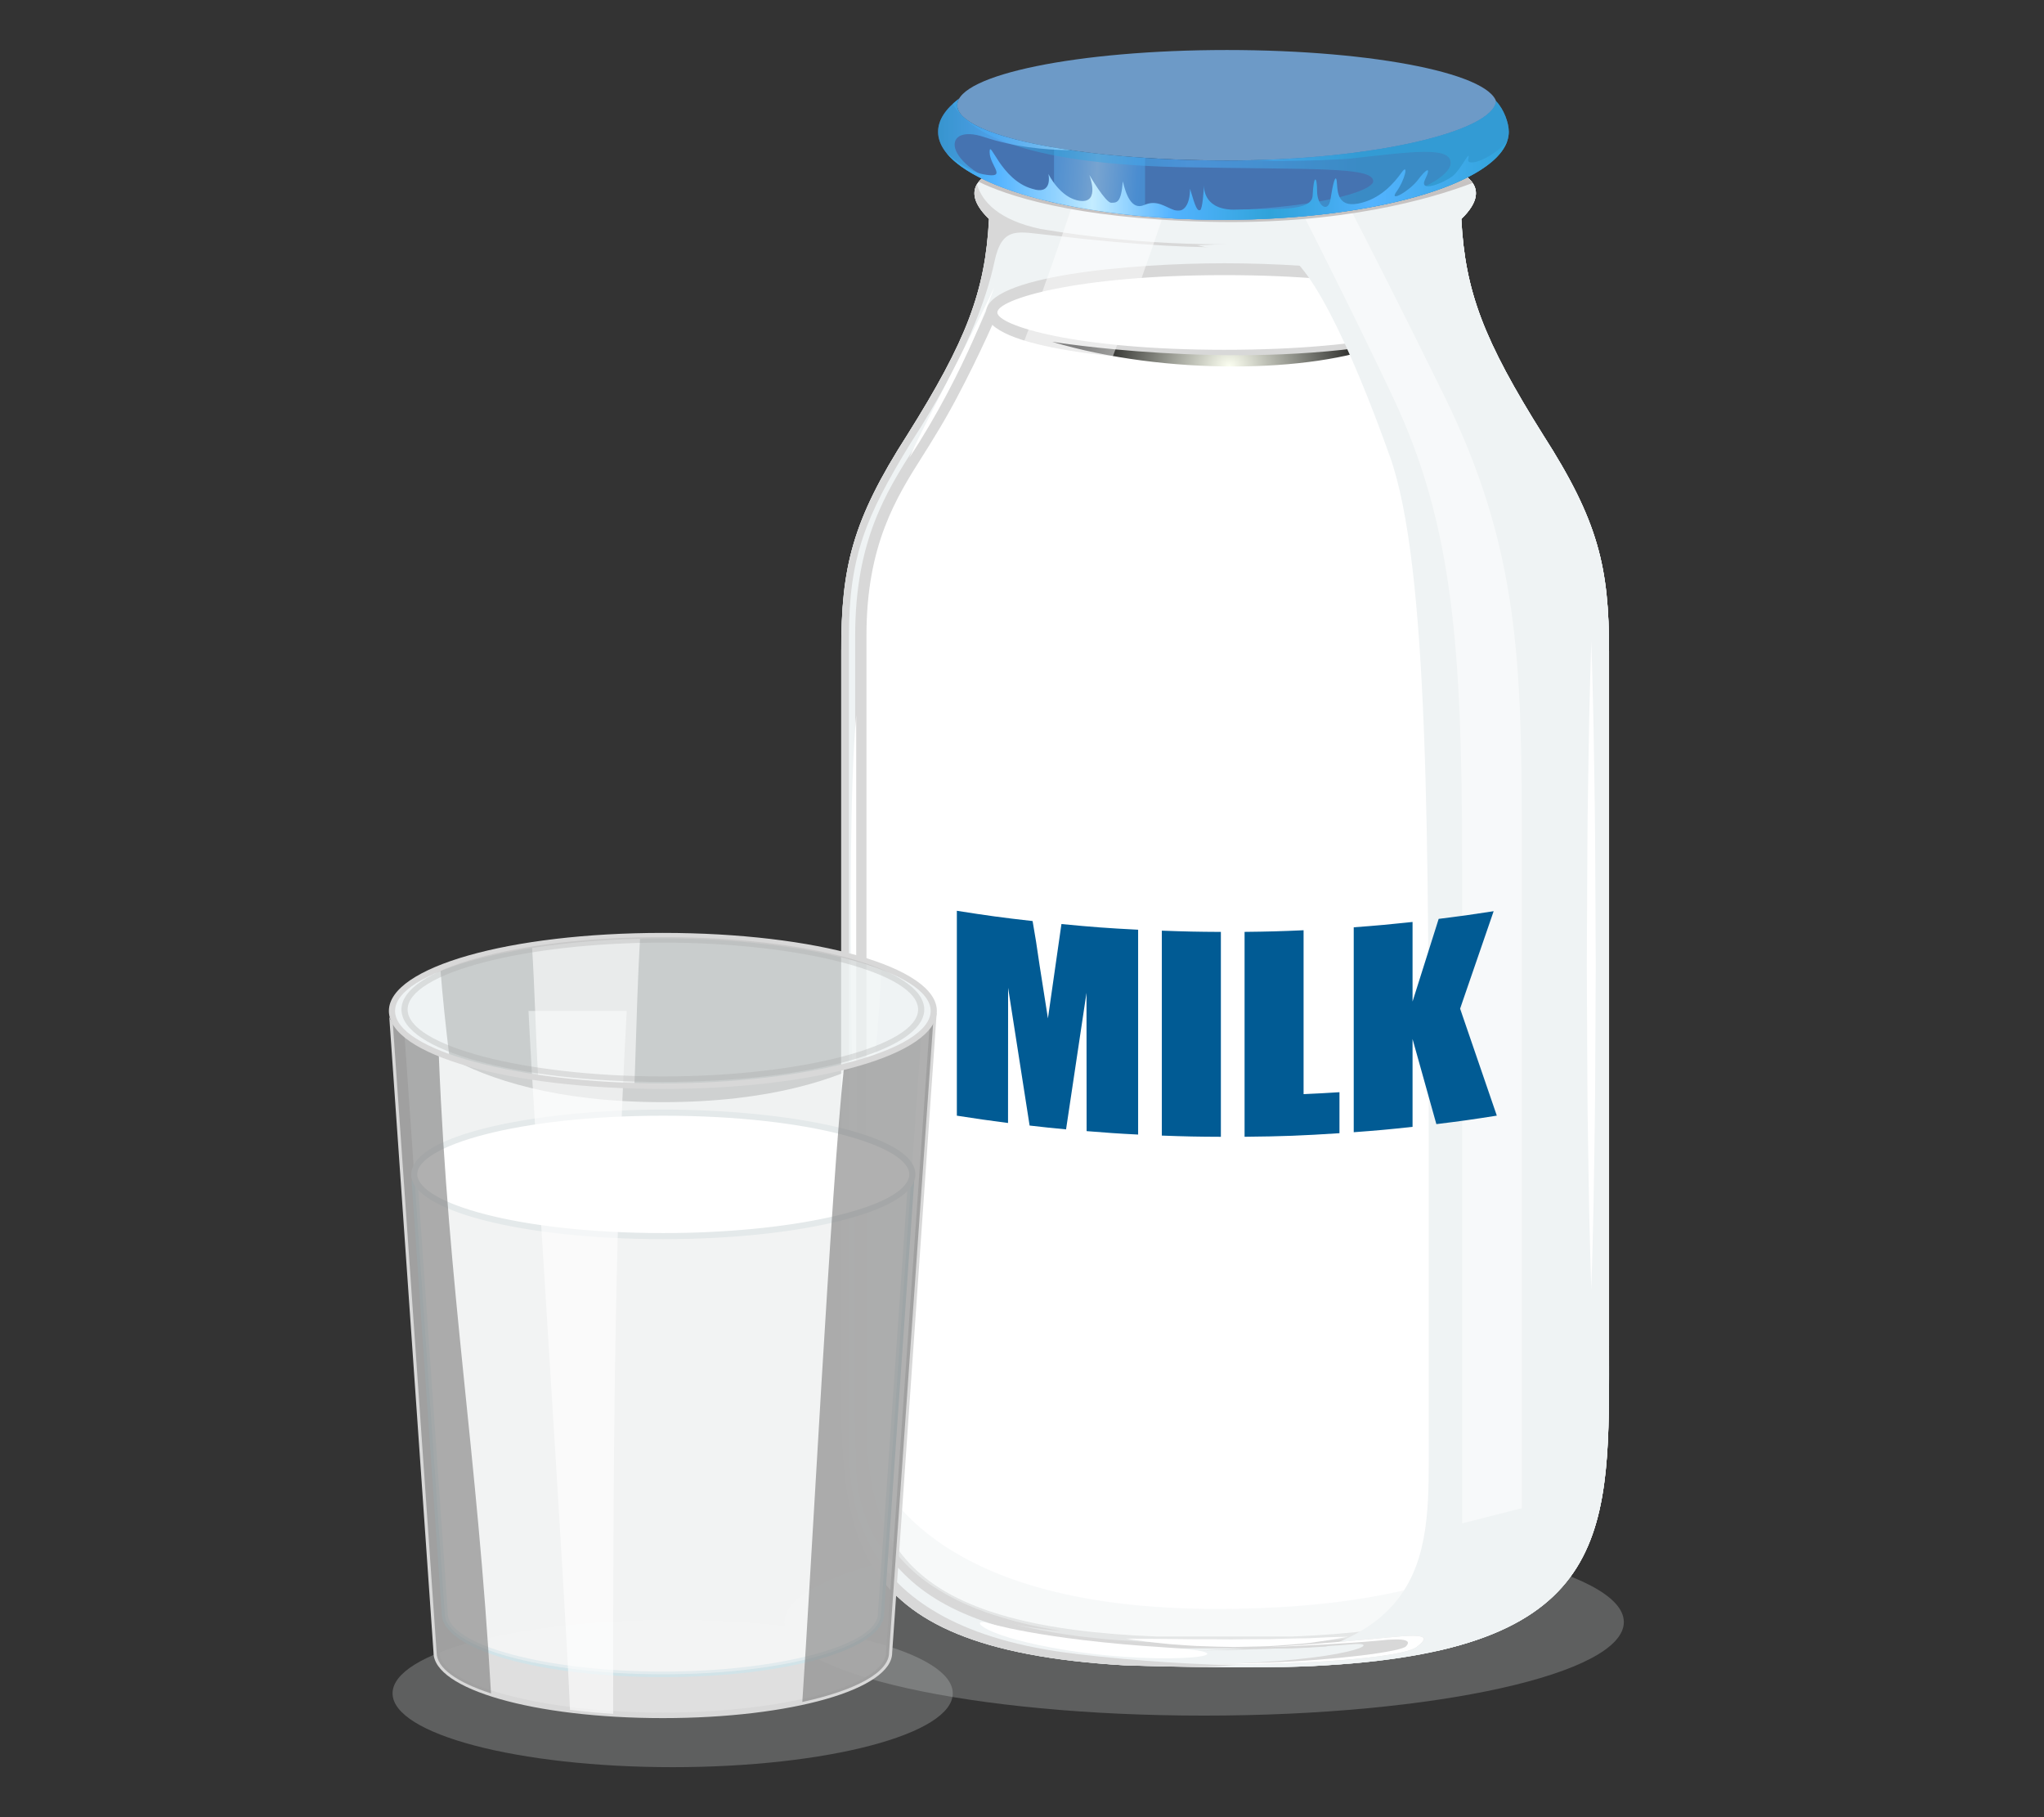 <?xml version="1.0" encoding="UTF-8"?>
<svg xmlns="http://www.w3.org/2000/svg" xmlns:xlink="http://www.w3.org/1999/xlink" viewBox="0 0 540 480">
  <rect x="0" y="0" width="540" height="480" fill="#333333" stroke="none"/>
  <defs>
    <style>
      .cls-1 {
        fill: #c2c4c6;
      }

      .cls-1, .cls-2, .cls-3, .cls-4, .cls-5, .cls-6, .cls-7, .cls-8, .cls-9, .cls-10, .cls-11, .cls-12, .cls-13, .cls-14, .cls-15, .cls-16, .cls-17, .cls-18, .cls-19, .cls-20, .cls-21, .cls-22, .cls-23, .cls-24, .cls-25, .cls-26, .cls-27 {
        stroke-width: 0px;
      }

      .cls-1, .cls-28, .cls-8, .cls-29, .cls-30, .cls-24, .cls-31 {
        mix-blend-mode: multiply;
      }

      .cls-1, .cls-29 {
        opacity: .3;
      }

      .cls-2 {
        fill: #4573b1;
      }

      .cls-32 {
        opacity: .4;
      }

      .cls-32, .cls-13, .cls-16, .cls-21, .cls-33, .cls-34 {
        mix-blend-mode: screen;
      }

      .cls-28 {
        opacity: .7;
      }

      .cls-3 {
        fill: url(#linear-gradient);
      }

      .cls-4 {
        fill: #015b94;
      }

      .cls-5 {
        fill: url(#linear-gradient-6);
      }

      .cls-6 {
        fill: #6d9ac7;
      }

      .cls-7, .cls-8, .cls-26 {
        fill: #eff3f4;
      }

      .cls-7, .cls-10, .cls-15 {
        opacity: .8;
      }

      .cls-35 {
        isolation: isolate;
      }

      .cls-9 {
        fill: #7c7c7c;
        mix-blend-mode: color-burn;
      }

      .cls-9, .cls-21 {
        opacity: .6;
      }

      .cls-10, .cls-16, .cls-17, .cls-21 {
        fill: #fff;
      }

      .cls-11 {
        fill: url(#linear-gradient-5);
      }

      .cls-12 {
        fill: none;
      }

      .cls-13 {
        fill: url(#radial-gradient);
      }

      .cls-14 {
        fill: #e4e9ea;
      }

      .cls-15 {
        fill: #f6f8f9;
      }

      .cls-16, .cls-18, .cls-30, .cls-34 {
        opacity: .5;
      }

      .cls-18 {
        fill: #f4f4f4;
      }

      .cls-19 {
        fill: #d1e3e8;
      }

      .cls-20 {
        fill: url(#linear-gradient-2);
      }

      .cls-22 {
        fill: url(#linear-gradient-3);
      }

      .cls-23 {
        fill: #a6a6a6;
      }

      .cls-24 {
        fill: url(#linear-gradient-7);
      }

      .cls-25 {
        fill: url(#linear-gradient-4);
      }

      .cls-27 {
        fill: #d8d8d8;
      }
    </style>
    <radialGradient id="radial-gradient" cx="97.28" cy="73.94" fx="97.28" fy="73.94" r="34.3" gradientTransform="translate(210.95 23.56) scale(1.17 .99)" gradientUnits="userSpaceOnUse">
      <stop offset="0" stop-color="#fcfff1"/>
      <stop offset="1" stop-color="#000"/>
    </radialGradient>
    <linearGradient id="linear-gradient" x1="323.8" y1="-1.64" x2="323.8" y2="48.37" gradientUnits="userSpaceOnUse">
      <stop offset="0" stop-color="#c7c3c2"/>
      <stop offset="0" stop-color="#c8c5c4"/>
      <stop offset=".03" stop-color="#dcdad9"/>
      <stop offset=".06" stop-color="#eceaea"/>
      <stop offset=".09" stop-color="#f7f6f6"/>
      <stop offset=".15" stop-color="#fdfdfd"/>
      <stop offset=".29" stop-color="#fff"/>
      <stop offset=".46" stop-color="#faf9f9"/>
      <stop offset=".66" stop-color="#ecebea"/>
      <stop offset=".88" stop-color="#d6d3d2"/>
      <stop offset="1" stop-color="#c7c3c2"/>
    </linearGradient>
    <linearGradient id="linear-gradient-2" x1="268.64" y1="46.4" x2="346.23" y2="52.39" gradientUnits="userSpaceOnUse">
      <stop offset="0" stop-color="#30a3da"/>
      <stop offset=".05" stop-color="#41aaec"/>
      <stop offset=".1" stop-color="#53b3ff"/>
      <stop offset=".13" stop-color="#65bcff"/>
      <stop offset=".21" stop-color="#94d4ff"/>
      <stop offset=".27" stop-color="#c4ecff"/>
      <stop offset=".41" stop-color="#53b3ff"/>
      <stop offset=".5" stop-color="#41abec"/>
      <stop offset=".58" stop-color="#30a3da"/>
      <stop offset=".68" stop-color="#41aaec"/>
      <stop offset=".76" stop-color="#53b3ff"/>
      <stop offset=".89" stop-color="#41abec"/>
      <stop offset="1" stop-color="#30a3da"/>
    </linearGradient>
    <linearGradient id="linear-gradient-3" x1="171.33" y1="42.05" x2="358.91" y2="42.05" xlink:href="#linear-gradient-2"/>
    <linearGradient id="linear-gradient-4" x1="171.33" y1="42.39" x2="358.91" y2="42.39" xlink:href="#linear-gradient-2"/>
    <linearGradient id="linear-gradient-5" x1="247.83" y1="39.47" x2="398.61" y2="39.47" xlink:href="#linear-gradient-2"/>
    <linearGradient id="linear-gradient-6" x1="220.23" y1="48.85" x2="329.63" y2="48.85" xlink:href="#linear-gradient-2"/>
    <linearGradient id="linear-gradient-7" x1="247.84" y1="47.66" x2="398.59" y2="47.66" xlink:href="#linear-gradient-2"/>
  </defs>
  <g class="cls-35">
    <g id="Layer_2" data-name="Layer 2">
      <g id="Layer_2-2" data-name="Layer 2">
        <g>
          <g>
            <path class="cls-1" d="m251.71,447.29c0,10.77-33.13,19.5-74,19.5s-74-8.73-74-19.5,33.13-19.49,74-19.49,74,8.72,74,19.49Z"/>
            <path class="cls-1" d="m429,428.46c0,13.65-49.66,24.71-110.93,24.71s-110.93-11.06-110.93-24.71,49.66-24.7,110.93-24.7,110.93,11.06,110.93,24.7Z"/>
            <g>
              <g>
                <g>
                  <g>
                    <g>
                      <path class="cls-26" d="m384.04,45.01s11.76,3.42,2.02,12.84c1,19.13,5.88,31.98,21.64,57.09,14.58,22.75,17.39,34.91,17.39,57.06v183.55c0,48.19,2.12,79.8-74.74,84.33-17.54,1.22-53.34,0-53.34,0-76.87-4.52-74.75-36.14-74.75-84.33v-183.55c0-22.15,2.81-34.32,17.4-57.06,15.77-25.1,20.63-37.95,21.64-57.09-9.74-9.42,2.02-12.84,2.02-12.84,0,0,48.7,19.85,120.73,0Z"/>
                      <g class="cls-31">
                        <path class="cls-8" d="m425.09,355.54v-183.55c0-22.15-2.8-34.32-17.39-57.06-15.77-25.1-20.64-37.95-21.64-57.09,9.74-9.42-2.02-12.84-2.02-12.84-1.18.32-2.36.63-3.53.94,3.28,2.2,4.8,4.31,4.7,5.64-.24,3.35-4.94,5.45-14.56,7.97-9.64,2.52-19.5,4.4-3.29,3.33,9.81-.61,13.53.58,14.92,4.89,1.7,5.29,4.98,20.47,15.12,37.52,10.14,17.06,23.44,36.4,23.44,53.46v225.89c0,16.06-14.19,49.19-78.65,49.19h-36.31c-64.46,0-78.65-33.13-78.65-49.19v-225.89c0-17.07,13.31-36.41,23.46-53.46,10.14-17.06,13.77-32.16,15.11-37.52,1.34-5.37,4.78-6.51,14.66-5.06,35.08,5.69,58.74,0,44.54.34-41,.34-63.46-7.7-62.68-12.71.27-1.37,1.28-2.98,2.74-4.7-1.15-.4-1.74-.64-1.74-.64,0,0-11.76,3.42-2.02,12.84-1.01,19.13-5.87,31.98-21.64,57.09-14.58,22.75-17.4,34.91-17.4,57.06v183.55c0,48.19-2.12,79.8,74.75,84.33,0,0,35.8,1.22,53.34,0,76.86-4.52,74.74-36.14,74.74-84.33Z"/>
                      </g>
                      <g>
                        <path class="cls-17" d="m341.17,433.84c66.82-2.52,78.45-25.1,78.45-58.23v-207.82c0-28.44-11.04-41.16-18.54-53.81-8.09-13.05-16.03-31.46-16.03-31.46h-123.05s-7.94,18.41-16.03,31.46c-7.5,12.65-18.54,25.36-18.54,53.81v207.82c0,33.13,11.64,55.71,78.45,58.23h35.3Z"/>
                        <path class="cls-27" d="m341.17,435.41h-35.3c-66.58-2.51-79.94-24.74-79.94-59.79v-207.82c0-24.85,8.19-37.79,15.4-49.2,1.16-1.84,2.3-3.64,3.37-5.43,7.96-12.84,15.86-31.1,15.94-31.28.23-.56.77-.92,1.35-.92h123.05c.58,0,1.12.36,1.36.92.08.18,7.99,18.45,15.92,31.25,1.08,1.82,2.21,3.62,3.38,5.46,7.22,11.41,15.4,24.35,15.4,49.2v207.82c0,35.06-13.36,57.29-79.88,59.79h-.05Zm-78.23-351.31c-1.72,3.9-8.71,19.41-15.74,30.75-1.06,1.79-2.21,3.62-3.39,5.48-6.99,11.04-14.9,23.56-14.9,47.47v207.82c0,34.05,12.61,54.24,77.02,56.67h35.22c64.39-2.43,76.99-22.62,76.99-56.67v-207.82c0-23.91-7.92-36.43-14.9-47.47-1.18-1.87-2.33-3.69-3.41-5.51-7.02-11.32-14-26.82-15.72-30.72h-121.15Z"/>
                      </g>
                      <g class="cls-30">
                        <path class="cls-8" d="m321.46,424.99c-72.71,0-89.9-30.78-93.96-45,1.09,30.73,14.54,51.45,78.38,53.85h35.3c55.8-2.09,73.11-18.2,77.3-42.75-9.77,15.89-34.31,33.9-97.01,33.9Z"/>
                      </g>
                      <g>
                        <path class="cls-17" d="m385.12,82.53c0,6.32-27.57,11.43-61.57,11.43s-61.55-5.11-61.55-11.43,27.57-11.43,61.55-11.43,61.57,5.11,61.57,11.43Z"/>
                        <path class="cls-27" d="m323.55,95.53c-25.33,0-63.04-3.46-63.04-13s37.71-12.99,63.04-12.99,63.05,3.46,63.05,12.99-37.71,13-63.05,13Zm0-22.86c-39.43,0-60.07,6.42-60.07,9.86s20.63,9.87,60.07,9.87,60.08-6.42,60.08-9.87-20.63-9.86-60.08-9.86Z"/>
                      </g>
                      <g class="cls-31">
                        <path class="cls-27" d="m284.2,436.86c-60.31-7.03-59.92-42.5-59.92-55.89v-212.83c0-21.08,4.43-31.71,16.25-51.03,14.5-22.34,20.11-38.15,22.18-47.94,2.07-9.79,6.28-7.86,14.87-7.03,49.29,5.83,61.78,1.88,61.78,1.88-12.02.84-36.04,1.25-64.49-3.54-10.95-2.35-15.35-7.09-16.78-11.81-1.22,2.05-1.12,5.03,3.18,9.19-1.01,19.13-5.87,31.98-21.64,57.09-14.58,22.75-17.4,34.91-17.4,57.06v183.55c0,48.19-2.12,79.8,74.75,84.33,0,0,35.8,1.22,53.34,0,5.43-.32,10.46-.78,15.13-1.36-20.44,2.03-47.96,2.23-81.28-1.65Z"/>
                      </g>
                      <path class="cls-17" d="m262.65,75.9s-7.24,21.9-22.42,45.02c3.38-7.77,16.39-31.92,22.42-45.02Z"/>
                      <path class="cls-17" d="m226.2,188.98v140s-3.29-103.76,0-140Z"/>
                      <path class="cls-13" d="m277.93,90.28s46.95,7.63,88.39.5c-19.99,7.87-58.54,8.36-88.39-.5Z"/>
                      <path class="cls-8" d="m425.09,355.54v-183.55c0-22.15-2.8-34.32-17.39-57.06-15.77-25.1-20.64-37.95-21.64-57.09,9.74-9.42-2.02-12.84-2.02-12.84-59.05,16.27-102.41,5.86-116.13,1.59,13.11,6.45,36.56,13.45,75.3,11.68,18.44-1.83,1.05,5.74-26.91,6.52,7.68,1.83,13.21,2.09,20.89,1.57,7.68-.52,19.76,25.47,30.02,54.25,10.25,28.78,10.25,101.06,10.25,189.41v69.6c0,30.13,2.12,57.75-59.04,60.72,10.86.14,23.49.11,31.92-.48,76.86-4.52,74.74-36.14,74.74-84.33Z"/>
                      <path class="cls-8" d="m425.09,355.54v-183.55c0-22.15-2.8-34.32-17.39-57.06-15.77-25.1-20.64-37.95-21.64-57.09,9.74-9.42-2.02-12.84-2.02-12.84-14.64,4.02-28.3,6.42-40.78,7.67,5.52,1.8,11.01,2.78,15.89,2.2,20.07-2.39,14.45,6.81,2,9.2,10.44-.34,11.64,8.52,21.67,32.02,10.04,23.51,25.36,42.09,25.36,88.77v170.17c0,29.64,1.39,63.05-28.72,81.1,47.17-10.47,45.63-39.52,45.63-80.59Z"/>
                      <g class="cls-34">
                        <path class="cls-17" d="m248.81,354.51c7.42,4.23,16.07,6.86,24.94,8.54v-124.01c0-57.59-3-86.38,11.97-123.65,10.05-25.03,17.62-46.46,22.75-61.92-9.31-.54-17.36-1.64-23.99-2.86-5.13,15.62-13.01,38.16-23.69,64.78-14.97,37.27-11.98,66.06-11.98,123.65v115.47Z"/>
                      </g>
                      <g class="cls-33">
                        <path class="cls-16" d="m386.29,228.37v174.02l15.77-4.01v-175.35c0-48.19-.79-78.3-20.5-118.46-10.31-21-19.96-39.98-26.83-53.31-4.26.64-8.39,1.14-12.41,1.53,7.47,14.72,17.44,34.63,25.83,52.44,15.76,33.47,18.13,66.27,18.13,123.16Z"/>
                      </g>
                      <path class="cls-27" d="m310.8,436.06s30.7-.32,45.88-1.7c9.76-.99.21,4.5-37.74,5.29,26.03.2,51.59-1.8,55.31-4.58,4.31-3.2,1.08-3.38-7.05-2.58-8.14.79-35.8,3.39-56.4,3.58Z"/>
                      <path class="cls-17" d="m367.2,432.48c-5.17.51-18.2,1.74-32.32,2.62,9.38-.37,20.18-.92,29.17-1.72,7.78-.86,8.76.07,7.39,1.5-1.36,1.42-18.48,3.64-36.58,4.28-4.28.15-7.83.26-10.75.34-1.68.06-3.4.11-5.19.15,26.03.2,51.59-1.8,55.31-4.58,4.31-3.2,1.08-3.38-7.05-2.58Z"/>
                      <path class="cls-17" d="m260.35,428.54s14.22,4.53,47.23,6.6c26.5,1.54,2.06,5.23-25.68.78-21.89-3.52-25.7-8.1-21.54-7.38Z"/>
                      <path class="cls-17" d="m420.4,169.32s.08,2.67.23,7.37c.09,4.68.33,11.37.43,19.4.11,8.03.31,17.4.36,27.44.05,10.03.1,20.74.16,31.45-.06,10.71-.11,21.41-.16,31.45-.04,10.04-.26,19.4-.36,27.43-.1,8.03-.34,14.73-.43,19.42-.15,4.68-.23,7.35-.23,7.35,0,0-.09-2.68-.22-7.35-.11-4.69-.33-11.39-.44-19.42-.11-8.03-.33-17.39-.37-27.43-.05-10.04-.1-20.74-.16-31.45.06-10.71.11-21.41.16-31.45.04-10.04.26-19.4.37-27.44.1-8.03.33-14.72.44-19.4.13-4.69.22-7.37.22-7.37Z"/>
                    </g>
                    <path class="cls-27" d="m227.22,356.54s.11,1.56.23,4.29c.11,2.74.31,6.63.45,11.31.06,2.33.14,4.88.2,7.56.09,2.67.05,5.54.27,8.38.22,2.88.71,5.82,1.53,8.75.81,2.92,1.97,5.83,3.56,8.56,1.55,2.74,3.47,5.32,5.71,7.63,2.25,2.3,4.76,4.37,7.45,6.11,2.67,1.75,5.45,3.22,8.18,4.48,1.4.58,2.73,1.2,4.1,1.68.67.25,1.33.49,1.98.74.67.22,1.31.43,1.95.64,1.26.44,2.51.77,3.69,1.11,1.18.37,2.32.64,3.39.9,2.13.56,4.03.9,5.59,1.25,3.14.58,4.94.9,4.94.9,0,0-.47-.05-1.32-.13-.85-.1-2.12-.17-3.7-.39-1.59-.25-3.54-.46-5.73-.9-1.11-.2-2.28-.41-3.51-.7-1.21-.28-2.5-.57-3.81-.95-2.67-.68-5.48-1.65-8.37-2.8-2.88-1.21-5.84-2.63-8.66-4.42-2.82-1.77-5.55-3.85-7.93-6.28-2.39-2.41-4.45-5.12-6.1-8-1.64-2.88-2.83-5.93-3.65-8.99-.84-3.05-1.22-6.13-1.38-9.09-.16-2.99.02-5.78.05-8.47.06-2.68.13-5.22.2-7.56.14-4.68.34-8.58.45-11.31.13-2.73.22-4.29.22-4.29Z"/>
                    <path class="cls-17" d="m297.6,432.84s3.67.02,9.18.06c2.75.06,5.95.02,9.37.1,1.71,0,3.49,0,5.28,0s3.62.07,5.45.01c1.82-.02,3.65-.03,5.45-.04.9-.01,1.79-.01,2.67,0,.88,0,1.76-.04,2.61-.07,1.7-.06,3.35-.09,4.93-.12,1.57-.05,3.06,0,4.42-.11,5.46-.31,9.17-.33,9.17-.33,0,0-3.57.69-9.04,1.48-1.36.23-2.86.32-4.43.46-1.57.13-3.23.28-4.96.39-1.72.14-3.51.22-5.32.24-1.8.04-3.65.07-5.5.12-1.84.03-3.68-.06-5.49-.08-1.8-.04-3.59-.1-5.32-.18-1.72-.09-3.39-.21-4.96-.33-1.58-.09-3.07-.24-4.43-.39-2.74-.26-5.03-.57-6.61-.81-.8-.1-1.41-.21-1.84-.29-.42-.07-.65-.1-.65-.1Z"/>
                  </g>
                  <g class="cls-31">
                    <path class="cls-3" d="m389.04,48.33c-1.64-2.35-5-3.32-5-3.32-72.03,19.85-120.73,0-120.73,0,0,0-3.05.89-4.75,3,6.95,3.42,24.44,9.66,60.63,10.57,35.15.88,58.87-6.06,69.85-10.25Z"/>
                  </g>
                  <g>
                    <g>
                      <path class="cls-6" d="m395.44,27.8c0,8.05-31.92,14.59-71.28,14.59s-71.28-6.53-71.28-14.59,31.91-14.59,71.28-14.59,71.28,6.53,71.28,14.59Z"/>
                      <g>
                        <path class="cls-2" d="m395.24,26.73c-.78,7.92-32.22,15.66-71.09,15.66s-71.28-6.53-71.28-14.59c0-.6.2-1.2.54-1.77-3.58,2.7-5.58,5.67-5.58,8.78,0,12.84,33.74,23.25,75.38,23.25s75.39-10.42,75.39-23.25c0-2.34-1.29-5.96-3.36-8.08Z"/>
                        <g class="cls-32">
                          <path class="cls-20" d="m278.46,38.99v14.53c7.16,1.63,15.27,2.88,24.05,3.65v-15.48c-8.9-.57-17.04-1.5-24.05-2.7Z"/>
                        </g>
                      </g>
                      <g class="cls-30">
                        <path class="cls-22" d="m395.24,26.73c-.78,7.92-32.22,15.66-71.09,15.66s-71.28-6.53-71.28-14.59c0-.6.2-1.2.54-1.77-.62.47-1.18.94-1.7,1.43,3.82,6.94,17.15,15.67,59.51,16.68,35.04.69,51.29-.19,51.57,3.63.27,3.82-27.95,10.15-65.14,7.08-20.21-1.66-32.95-5.05-41.45-9.4,12.53,7.5,37.83,12.62,67.02,12.62,41.63,0,75.39-10.42,75.39-23.25,0-2.34-1.29-5.96-3.36-8.08Z"/>
                      </g>
                      <g class="cls-28">
                        <path class="cls-25" d="m395.24,26.73c-.73,7.48-28.85,14.81-64.74,15.59,7.84.29,16.39.22,25.71-.38,17.46-1.95,27.04-3.31,27.04,1.14s-16.76,15.66-73.06,14.51c-1.08-.02-2.11-.04-3.12-.06,5.2.35,10.6.54,16.14.54,41.63,0,75.39-10.42,75.39-23.25,0-2.34-1.29-5.96-3.36-8.08Z"/>
                      </g>
                      <g class="cls-28">
                        <path class="cls-11" d="m270.98,50.86c-22.57-5.9-22.93-18.74-10.93-14.64,7.8,2.56,15.79,3.4,22.78,3.44-18.13-2.64-29.96-6.96-29.96-11.87,0-.6.2-1.2.54-1.77-3.58,2.7-5.58,5.67-5.58,8.78,0,7.32,10.96,13.84,28.08,18.11-.51-.61-2.06-1.3-4.94-2.05Z"/>
                      </g>
                    </g>
                    <g>
                      <path class="cls-5" d="m318.07,48.95c0-.12.01-.2.01-.2,0,0-.01.08-.01.2Z"/>
                      <path class="cls-24" d="m387.89,42.01c.74-3.07-1.93,2.81-4.15,4.53-2.21,1.72-9.02,4.55-7.25.87,1.78-3.69.3-2.82-1.91.13-2.22,2.94-7.84,6.12-5.62,3.05,2.22-3.05,3.26-7.73,1.33-5.03-1.92,2.7-5.62,7.12-11.54,8.22-5.91,1.09-5.32-4.05-5.61-6.02-.3-1.95-1.03.88-1.63,4.8-.59,3.92-3.55,1.84-3.55-2.09s-.89-4.67-1.18,1.22c-.22,4.41-10.5,3.32-19.97,3.68-8.54.34-8.76-5.32-8.73-6.42-.06,1.06-.36,6.32-1.03,6.55-.74.24-1.19-.63-2.66-5.65,0,4.18-1.62,6.5-4.14,5.65-2.51-.85-4.58-2.83-7.98-1.34-3.4,1.47-4.88-3.07-5.63-6.26-.44,5.76-1.61,5.65-3.09,5.65s-5.77-7.36-5.77-7.36c0,0,2.96,7.47-2.37,6.87-5.32-.61-8.43-7.12-8.43-7.12,0,0,1.32,5.76-4.3,3.92-8.28-2.32-11.23-13.38-11.23-9.7s5.03,7.12-1.62,5.89c-3.22-.6-6.83-3.11-9.73-5.59,8.19,10.11,37.82,17.6,73.12,17.6,38.94,0,70.98-9.11,74.96-20.82-3.58,4.5-10.88,7.19-10.28,4.77Z"/>
                    </g>
                  </g>
                </g>
                <g>
                  <path class="cls-4" d="m300.68,245.56v54.13c-5.44-.27-8.17-.47-13.61-.91,0-14.62,0-21.92-.03-36.53-2.16,14.44-3.24,21.65-5.4,36.07-3.85-.36-5.78-.57-9.63-1.01-2.27-14.54-3.41-21.82-5.68-36.39-.01,14.29-.01,21.43-.02,35.71-5.42-.7-8.12-1.09-13.52-1.93v-54.12c7.98,1.26,11.99,1.81,20.01,2.71.6,3.33,1.22,7.23,1.85,11.71.88,5.61,1.31,8.4,2.2,14,1.43-9.96,2.14-14.94,3.57-24.92,8.09.78,12.14,1.09,20.25,1.5Z"/>
                  <path class="cls-4" d="m322.54,246.16v54.12c-6.25-.02-9.36-.09-15.6-.32v-54.13c6.24.23,9.35.3,15.6.33Z"/>
                  <path class="cls-4" d="m344.39,245.71v43.3c3.8-.17,5.69-.27,9.48-.51v10.83c-10.02.65-15.05.84-25.07.94v-54.12c6.23-.07,9.37-.15,15.59-.43Z"/>
                  <path class="cls-4" d="m394.6,240.7c-3.55,10.33-5.31,15.47-8.86,25.73,3.89,11.35,5.83,17,9.7,28.26-6.38,1.01-9.57,1.46-15.97,2.24-2.52-8.97-3.77-13.48-6.29-22.48v23.2c-6.2.68-9.31.96-15.54,1.42v-54.13c6.23-.46,9.34-.75,15.54-1.41v21.02c2.77-8.71,4.15-13.07,6.9-21.83,5.82-.72,8.72-1.13,14.52-2.03Z"/>
                </g>
              </g>
              <g>
                <g>
                  <path class="cls-10" d="m103.55,267.03l11.8,169.48c0,9.17,26.76,16.6,59.77,16.6s59.77-7.43,59.77-16.6l11.8-169.48s-15.19,24.1-71.57,24.1-71.57-24.1-71.57-24.1Z"/>
                  <path class="cls-27" d="m245.64,270.28l-11.58,166.22c0,8.6-27,15.87-58.95,15.87s-58.96-7.27-58.96-15.92l-11.49-165.09c-.78-.8-1.37-1.74-1.82-2.76l11.69,167.9c0,9.72,26.61,17.33,60.59,17.33s60.58-7.61,60.58-17.28l11.76-169.03c-.55.96-1.16,1.88-1.82,2.76Z"/>
                </g>
                <g>
                  <path class="cls-15" d="m175.12,286.91c-32.05,0-59.18-5.85-68.29-13.92l10.67,153.27c0,8.84,25.8,16.01,57.62,16.01s57.62-7.17,57.62-16.01l10.67-153.26c-9.12,8.07-36.24,13.92-68.29,13.92Z"/>
                  <path class="cls-19" d="m239.88,311.88l-7.96,114.38c0,8.28-26.01,15.28-56.8,15.28s-56.81-7-56.81-15.32l-7.96-114.33h-1.62l7.96,114.38c0,9.38,25.67,16.74,58.44,16.74s58.43-7.35,58.43-16.69l7.97-114.42h-1.63Z"/>
                </g>
                <g>
                  <path class="cls-18" d="m175.23,326.51c-36.19,0-65.55-7.24-65.8-16.2h0l8.07,115.94c0,8.84,25.8,16.01,57.62,16.01s57.62-7.17,57.62-16.01l7.97-114.41c-3.32,8.23-31.36,14.67-65.47,14.67Z"/>
                  <path class="cls-17" d="m175.23,293.89c-36.35,0-65.81,7.31-65.81,16.31,0,.04,0,.08.01.11.24,8.96,29.6,16.2,65.8,16.2,34.11,0,62.15-6.43,65.47-14.67.22-.54.33-1.09.33-1.64,0-9-29.46-16.31-65.8-16.31Z"/>
                  <path class="cls-14" d="m175.23,327.32c-37.09,0-66.35-7.46-66.61-16.98-.01-10.85,33.86-17.25,66.61-17.25s66.61,6.4,66.61,17.12c0,.65-.13,1.3-.39,1.94-3.49,8.65-31.96,15.17-66.23,15.17Zm0-32.61c-38.88,0-65,8.01-65,15.5.21,7.53,26.37,15.5,65,15.5,33.09,0,61.52-6.22,64.72-14.16.18-.45.27-.9.27-1.34,0-7.48-26.12-15.5-64.99-15.5Z"/>
                </g>
                <path class="cls-9" d="m115.93,278.82s-11.88-4.7-12.38-11.79l11.8,169.48c0,4.12,5.42,7.89,14.37,10.79-3.63-63.66-11.29-106.03-13.79-168.48Z"/>
                <path class="cls-21" d="m165.57,267.03h-25.95c1.44,29.56,9.63,152.59,10.97,184.61,3.62.45,7.44.81,11.4,1.06-.01-61.9.19-123.83,3.58-185.66Z"/>
                <path class="cls-9" d="m222.95,282.14c-3.28,29.49-8.83,136.17-10.99,167.43,13.96-3.04,22.93-7.76,22.93-13.07l11.8-168.52c-2.5,9-23.74,14.15-23.74,14.15Z"/>
                <g>
                  <g>
                    <path class="cls-7" d="m246.68,267.03c0,10.98-32.05,19.88-71.57,19.88s-71.57-8.9-71.57-19.88,32.04-19.87,71.57-19.87,71.57,8.9,71.57,19.87Z"/>
                    <path class="cls-21" d="m167.81,280.95c.38-11.29.64-22.52,1.33-33.72-10.31.24-20.01,1.08-28.61,2.4.76,11.66.97,23.38,1.65,35.05,7.75,1.12,16.33,1.85,25.42,2.11.07-1.95.15-3.89.21-5.84Z"/>
                    <path class="cls-8" d="m116.32,255.7c-8.04,3.21-12.77,7.12-12.77,11.33,0,4.62,5.68,8.86,15.19,12.24-.95-7.84-1.8-15.69-2.41-23.57Z"/>
                    <path class="cls-8" d="m232.88,255.3c-.37,8.03-.95,16.06-1.67,24.07,9.68-3.39,15.47-7.67,15.47-12.34,0-4.39-5.13-8.44-13.81-11.73Z"/>
                    <path class="cls-27" d="m175.12,287.64c-40.59,0-72.38-9.05-72.38-20.61s31.79-20.61,72.38-20.61,72.38,9.05,72.38,20.61-31.79,20.61-72.38,20.61Zm0-39.76c-38.36,0-70.75,8.77-70.75,19.15s32.4,19.15,70.75,19.15,70.75-8.77,70.75-19.15-32.41-19.15-70.75-19.15Z"/>
                  </g>
                  <g class="cls-29">
                    <path class="cls-23" d="m175.12,285.79c-38.73,0-69.06-8.4-69.06-19.13s30.33-19.13,69.06-19.13,69.06,8.4,69.06,19.13-30.34,19.13-69.06,19.13Zm0-36.8c-36.56,0-67.43,8.09-67.43,17.67s30.88,17.67,67.43,17.67,67.43-8.09,67.43-17.67-30.88-17.67-67.43-17.67Z"/>
                  </g>
                </g>
              </g>
            </g>
          </g>
          <rect class="cls-12" width="540" height="480"/>
        </g>
      </g>
    </g>
  </g>
</svg>